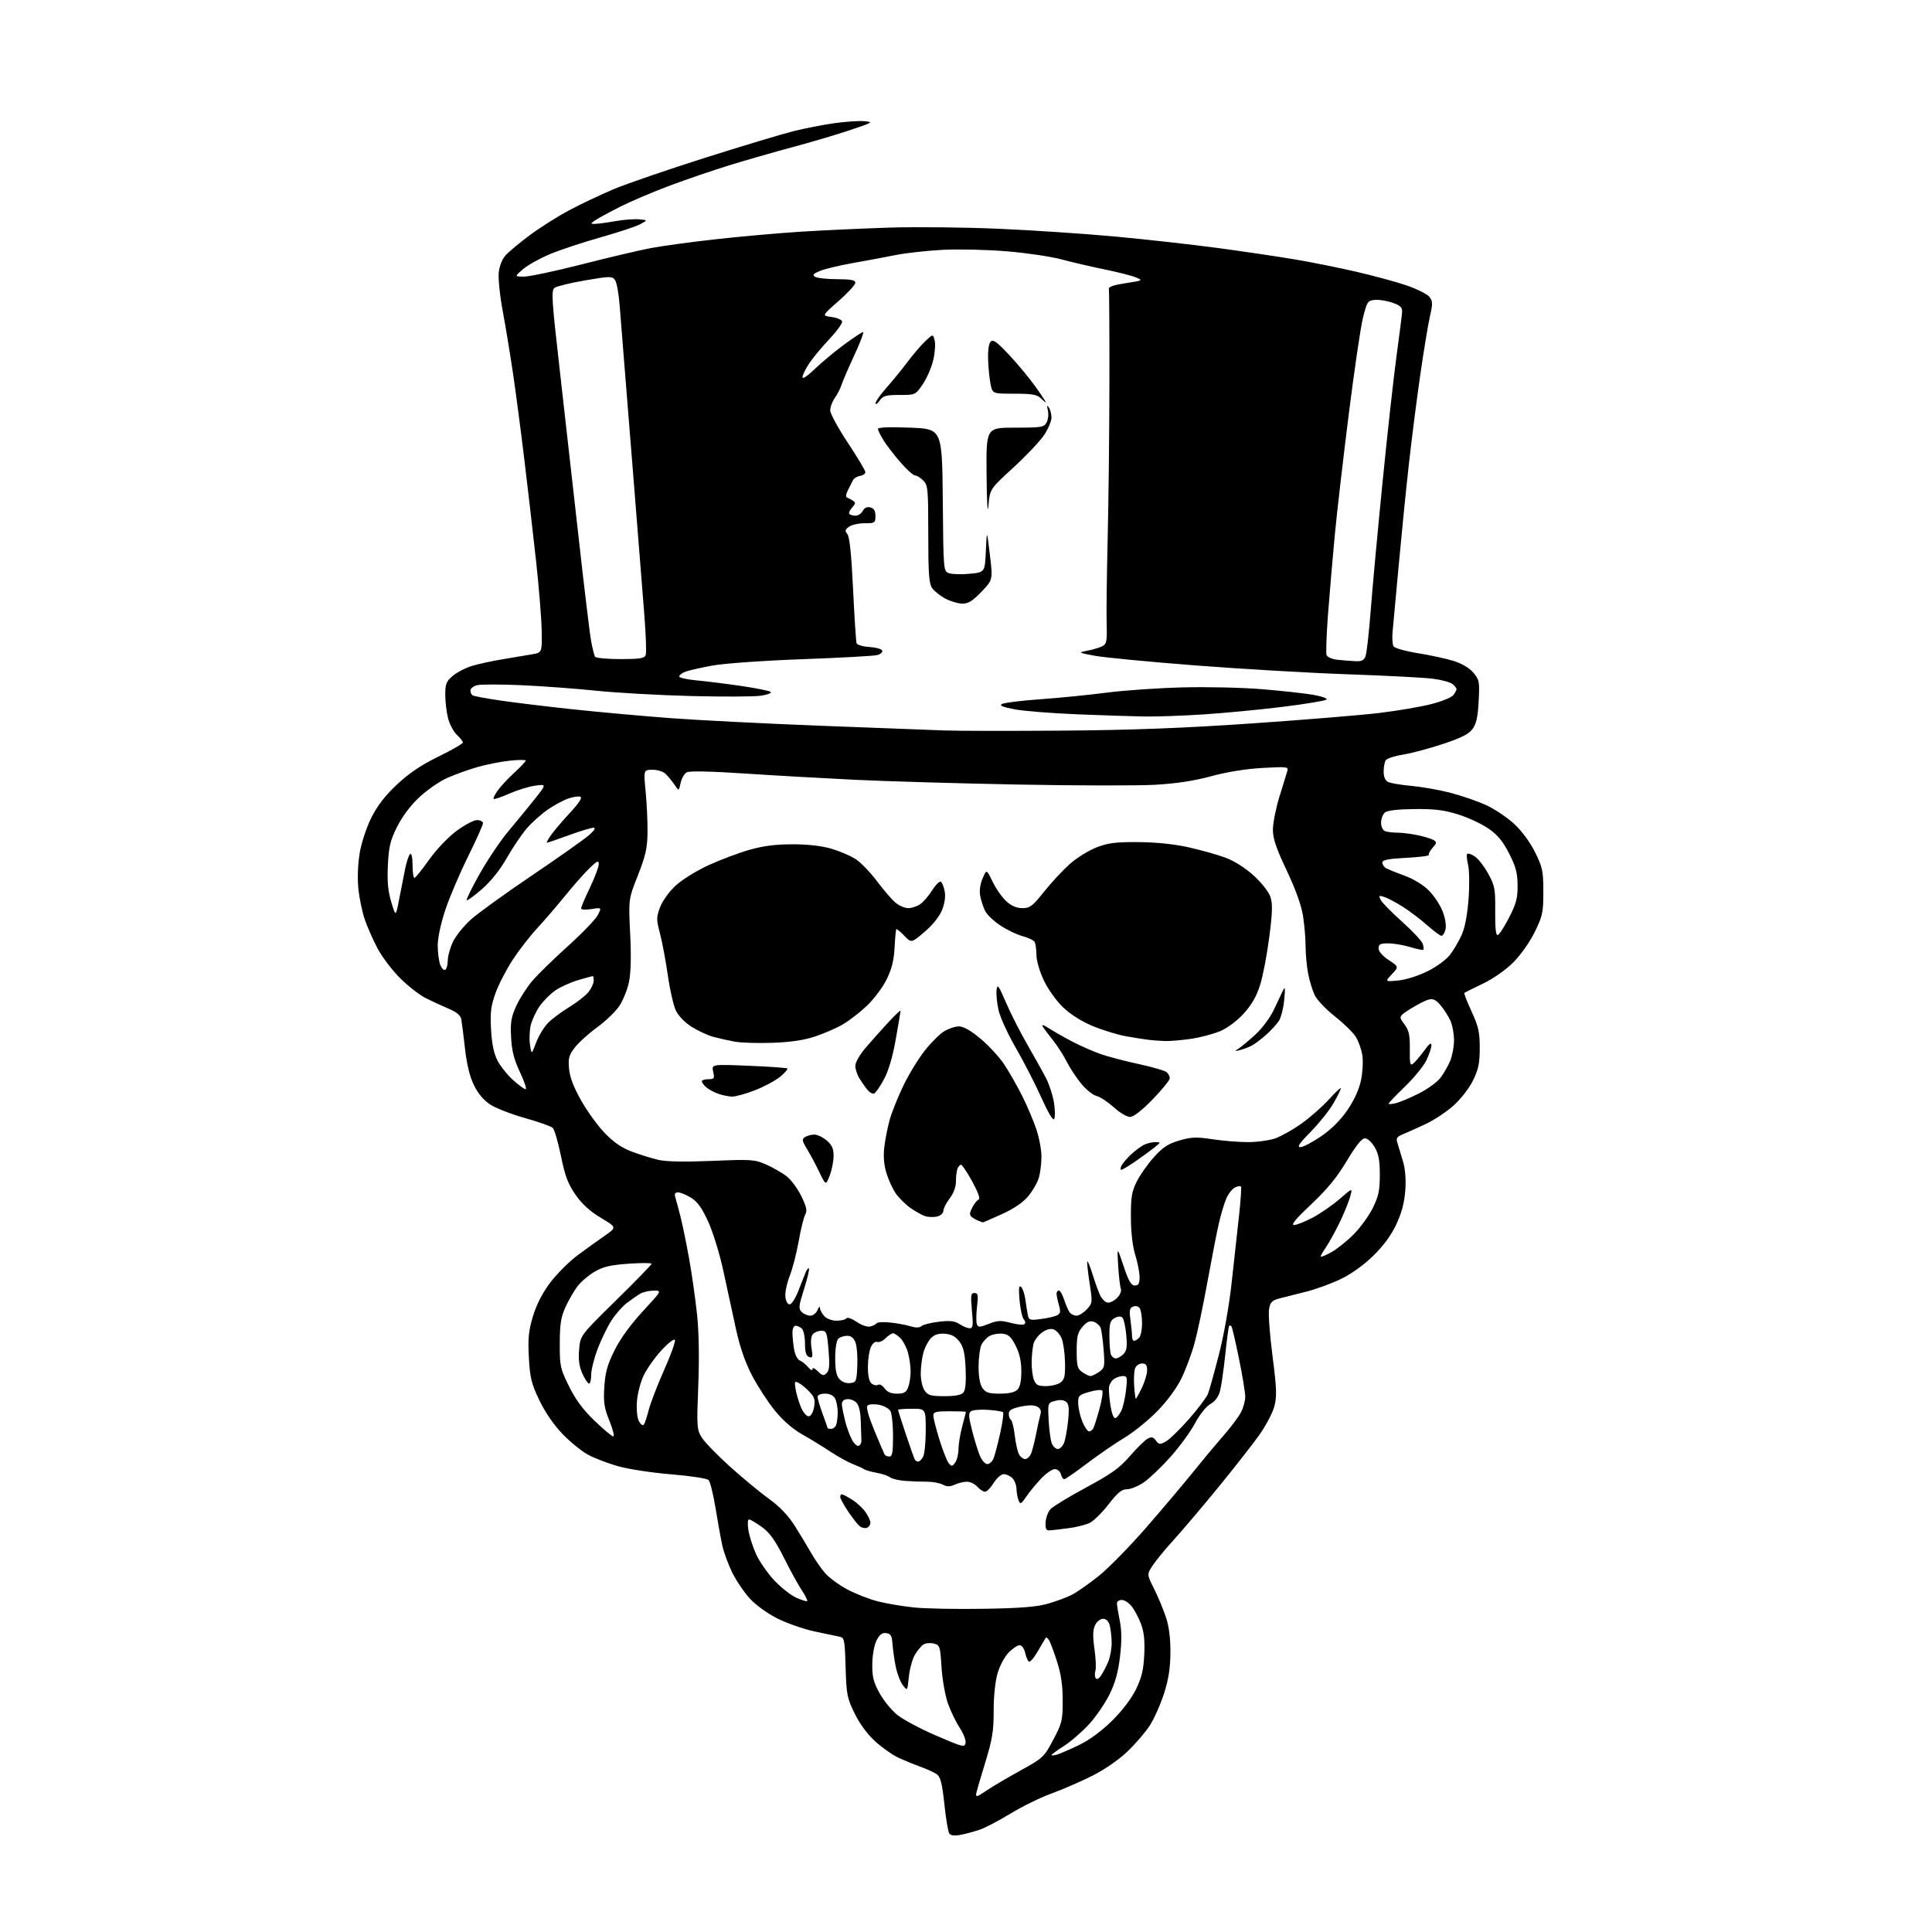 <?xml version="1.0" encoding="UTF-8" standalone="no"?>
<svg 
  version="1.1" 
  xmlns="http://www.w3.org/2000/svg" 
  xmlns:xlink="http://www.w3.org/1999/xlink" 
  xmlns:svg="http://www.w3.org/2000/svg"
  xmlns:rdf="http://www.w3.org/1999/02/22-rdf-syntax-ns#"
  xmlns:cc="http://creativecommons.org/ns#"
  xmlns:dc="http://purl.org/dc/elements/1.1/"
  viewBox="0 0 768 768"
  width="768"
  height="768"
>
<style>svg {background-color: white; }</style>"
<path stroke="none" fill="black" fill-rule="evenodd" d="M381.83,729.38C379.31,729.85 377.90,729.66 377.33,728.78C376.87,728.08 376.00,722.82 375.39,717.09C374.54,709.08 373.87,706.38 372.48,705.36C371.49,704.63 368.61,703.30 366.09,702.39C363.56,701.47 359.60,699.85 357.27,698.78C354.94,697.72 350.79,694.82 348.05,692.35C344.88,689.51 341.86,685.43 339.78,681.21C336.74,675.03 336.47,673.69 336.14,662.76C335.81,651.65 335.67,650.96 333.64,650.59C332.47,650.37 327.98,649.43 323.68,648.50C319.38,647.56 312.80,645.26 309.05,643.39C305.21,641.47 300.46,638.05 298.17,635.57C295.94,633.15 292.80,628.54 291.19,625.33C289.59,622.13 287.78,617.25 287.16,614.50C286.55,611.75 285.33,605.00 284.44,599.50C283.55,594.00 282.30,588.98 281.66,588.34C281.02,587.70 274.40,586.69 266.94,586.08C259.49,585.48 250.04,584.05 245.95,582.92C241.85,581.78 236.37,579.69 233.75,578.27C231.14,576.85 226.51,573.07 223.47,569.89C220.03,566.28 216.58,561.21 214.33,556.48C211.20,549.89 210.65,547.61 210.23,539.54C209.83,531.89 210.12,528.95 211.89,523.14C213.31,518.47 215.65,513.93 218.78,509.79C221.38,506.34 226.24,501.49 229.58,499.01C232.91,496.53 237.79,493.02 240.42,491.20C245.20,487.90 245.20,487.90 238.85,484.10C234.46,481.47 231.35,478.63 228.76,474.90C225.78,470.59 224.61,467.48 222.98,459.51C221.86,454.01 220.40,448.99 219.72,448.36C219.05,447.72 214.10,445.96 208.73,444.46C203.36,442.95 197.15,440.54 194.93,439.11C192.29,437.39 190.05,434.75 188.41,431.39C186.73,427.97 185.56,423.18 184.85,416.89C184.28,411.73 183.61,406.47 183.37,405.20C183.07,403.58 181.54,402.31 178.22,400.92C175.62,399.82 171.53,397.93 169.13,396.72C166.73,395.50 162.21,391.97 159.09,388.88C155.97,385.78 151.95,380.51 150.16,377.15C148.37,373.80 146.06,368.58 145.02,365.55C143.98,362.53 142.82,356.96 142.45,353.17C142.04,349.06 142.26,343.39 142.99,339.08C143.68,334.96 145.67,328.93 147.62,325.04C150.00,320.28 153.08,316.29 157.80,311.86C162.62,307.34 167.38,304.13 174.29,300.75C179.63,298.13 184.00,295.62 184.00,295.17C184.00,294.72 182.92,293.33 181.60,292.09C180.28,290.85 178.70,287.87 178.10,285.47C177.49,283.08 177.00,278.88 177.00,276.15C177.00,271.84 177.40,270.84 180.05,268.61C181.72,267.20 185.21,265.42 187.80,264.66C190.38,263.89 195.88,262.71 200.00,262.03C204.12,261.36 209.30,260.49 211.50,260.10C215.50,259.40 215.50,259.40 215.32,250.45C215.22,245.53 214.19,232.95 213.04,222.50C211.89,212.05 209.83,194.28 208.47,183.00C207.12,171.72 205.07,156.20 203.94,148.50C202.80,140.80 200.95,129.58 199.83,123.57C198.70,117.55 198.00,110.66 198.27,108.25C198.58,105.56 199.68,102.89 201.13,101.32C202.44,99.91 206.73,96.36 210.69,93.42C214.64,90.48 221.62,86.07 226.19,83.63C230.76,81.18 238.78,77.38 244.00,75.18C249.22,72.99 265.65,67.35 280.50,62.65C295.35,57.95 311.10,53.21 315.50,52.12C319.90,51.03 327.10,49.62 331.50,48.99C335.90,48.36 341.30,47.99 343.50,48.17C347.32,48.49 347.07,48.64 338.00,51.69C332.77,53.45 322.43,56.52 315.00,58.51C307.57,60.50 296.32,63.73 290.00,65.68C283.68,67.63 273.11,71.23 266.53,73.68C259.94,76.13 250.95,79.95 246.55,82.16C242.16,84.38 237.66,86.83 236.56,87.60C234.65,88.93 234.64,89.00 236.45,89.00C237.49,89.00 241.11,88.52 244.51,87.92C247.91,87.33 252.22,87.00 254.09,87.18C257.50,87.50 257.50,87.50 254.50,89.13C252.85,90.02 245.75,92.37 238.71,94.36C231.68,96.35 222.66,99.33 218.66,101.00C214.67,102.66 209.85,105.35 207.95,106.97C204.50,109.92 204.50,109.92 208.26,109.96C210.33,109.98 220.68,107.79 231.26,105.09C241.84,102.38 254.17,99.48 258.65,98.63C263.13,97.78 274.83,96.18 284.65,95.09C294.47,93.99 309.70,92.65 318.50,92.09C327.30,91.54 343.05,90.81 353.50,90.48C363.95,90.14 383.52,90.35 397.00,90.94C410.48,91.52 431.40,92.92 443.50,94.05C455.60,95.17 473.82,97.21 484.00,98.57C494.18,99.94 507.90,101.97 514.50,103.08C521.10,104.19 532.12,106.40 539.00,107.99C545.88,109.57 554.88,112.01 559.00,113.41C563.12,114.81 567.23,116.84 568.13,117.93C569.57,119.69 569.60,120.57 568.43,125.71C567.70,128.89 565.97,139.38 564.58,149.00C563.19,158.62 561.15,174.60 560.05,184.50C558.94,194.40 557.14,212.40 556.03,224.50C554.93,236.60 553.83,248.55 553.58,251.05C553.34,253.56 553.51,256.20 553.95,256.92C554.40,257.65 558.76,258.88 563.63,259.65C568.51,260.43 574.90,261.82 577.84,262.74C581.17,263.79 584.13,265.55 585.70,267.42C588.06,270.22 588.20,270.98 587.79,278.74C587.47,284.96 586.86,287.73 585.36,289.77C583.87,291.81 580.90,293.32 573.59,295.74C568.21,297.53 561.08,299.43 557.73,299.97C554.39,300.50 551.29,301.52 550.84,302.22C550.40,302.93 550.02,304.95 550.02,306.71C550.01,308.78 550.63,310.25 551.75,310.83C552.71,311.32 556.84,312.02 560.92,312.39C565.01,312.75 571.94,313.96 576.33,315.08C580.72,316.21 587.15,318.41 590.61,319.98C594.07,321.55 599.18,324.96 601.96,327.56C605.02,330.42 608.30,334.89 610.26,338.87C613.19,344.83 613.50,346.32 613.50,354.50C613.50,362.78 613.21,364.13 610.06,370.52C608.11,374.50 604.45,379.68 601.56,382.56C598.59,385.54 593.62,389.02 589.50,391.01C585.65,392.86 582.32,394.52 582.10,394.68C581.87,394.84 583.16,398.16 584.96,402.06C587.72,408.05 588.22,410.29 588.22,416.58C588.22,422.61 587.72,425.06 585.56,429.47C584.06,432.54 580.71,436.87 577.86,439.43C575.10,441.92 570.06,445.26 566.66,446.85C563.27,448.44 559.21,450.26 557.64,450.90C555.30,451.85 554.91,452.46 555.48,454.28C555.87,455.50 556.85,458.75 557.66,461.50C558.64,464.80 558.96,468.82 558.62,473.34C558.26,478.05 557.15,482.22 555.06,486.69C553.03,491.02 549.96,495.21 545.88,499.20C542.04,502.95 537.18,506.43 532.89,508.48C529.13,510.29 523.00,512.52 519.27,513.45C515.55,514.38 510.83,515.57 508.79,516.10C505.68,516.90 504.98,517.58 504.47,520.33C504.13,522.13 504.74,530.51 505.83,538.95C507.50,551.84 507.62,555.04 506.59,559.01C505.91,561.61 503.17,566.80 500.50,570.55C497.83,574.29 490.46,583.69 484.13,591.43C477.79,599.17 469.94,608.42 466.68,612.00C463.42,615.58 459.65,620.14 458.31,622.15C455.87,625.80 455.87,625.80 458.80,631.65C460.40,634.87 462.53,639.97 463.52,643.00C464.72,646.65 465.30,651.35 465.26,657.00C465.21,663.17 464.51,667.62 462.70,673.24C461.34,677.50 458.81,683.18 457.09,685.86C455.37,688.54 451.36,693.22 448.16,696.26C444.70,699.57 439.07,703.45 434.19,705.91C429.69,708.17 422.39,711.34 417.97,712.95C413.55,714.56 406.24,718.14 401.72,720.91C397.20,723.67 391.70,726.56 389.50,727.32C387.30,728.08 383.85,729.01 381.83,729.38zM388.46,714.00C388.71,714.00 390.59,712.86 392.63,711.47C394.68,710.08 400.53,706.64 405.63,703.82C414.65,698.84 415.02,698.50 418.68,691.60C422.18,684.99 422.44,683.91 422.44,676.00C422.44,669.94 421.79,665.49 420.19,660.50C418.95,656.65 417.53,652.84 417.03,652.03C416.52,651.22 415.94,650.77 415.73,651.03C415.53,651.29 414.13,653.65 412.62,656.27C411.12,658.90 409.50,660.81 409.02,660.51C408.54,660.22 407.86,658.63 407.50,656.99C407.13,655.29 406.19,654.00 405.34,654.00C404.52,654.00 402.57,655.28 401.01,656.84C399.45,658.39 397.46,662.08 396.59,665.02C395.61,668.29 395.00,674.11 395.00,680.05C395.00,688.29 394.48,691.45 391.50,701.12C389.58,707.38 388.00,712.84 388.00,713.25C388.00,713.66 388.21,714.00 388.46,714.00zM420.25,697.46C421.49,697.09 425.43,695.37 429.00,693.64C433.10,691.66 437.93,688.10 442.08,684.00C446.16,679.97 449.77,675.22 451.58,671.50C453.86,666.81 454.57,663.79 454.86,657.68C455.12,652.06 454.75,648.63 453.55,645.49C452.63,643.08 450.97,639.96 449.87,638.56C448.76,637.15 446.99,636.00 445.93,636.00C444.87,636.00 444.00,636.60 444.00,637.33C444.00,638.07 444.50,641.17 445.12,644.24C445.91,648.18 445.94,652.33 445.23,658.46C444.50,664.68 443.33,668.92 441.06,673.53C439.32,677.06 435.67,682.39 432.94,685.38C430.21,688.36 425.73,692.25 422.99,694.01C420.24,695.77 418.00,697.42 418.00,697.67C418.00,697.93 419.01,697.83 420.25,697.46zM383.83,692.84C384.01,691.74 382.96,689.02 381.48,686.80C380.01,684.57 377.91,680.22 376.81,677.13C375.72,674.03 374.57,667.56 374.27,662.73C373.75,654.40 373.60,653.94 371.21,653.34C369.82,652.99 367.97,653.16 367.10,653.71C366.22,654.26 364.68,656.11 363.68,657.81C362.68,659.52 361.60,663.47 361.28,666.58C360.69,672.25 360.69,672.25 358.88,669.87C357.88,668.57 356.62,665.25 356.06,662.50C355.51,659.75 354.93,655.70 354.78,653.50C354.55,650.25 354.09,649.44 352.31,649.19C350.70,648.96 349.68,649.71 348.48,652.04C347.53,653.87 346.81,657.79 346.75,661.40C346.68,666.46 347.19,668.58 349.55,672.92C351.14,675.84 354.31,679.76 356.59,681.63C358.87,683.49 365.86,687.23 372.12,689.93C382.74,694.51 383.52,694.71 383.83,692.84zM437.65,666.09C438.44,664.96 439.74,662.47 440.54,660.55C441.34,658.63 441.96,655.14 441.90,652.78C441.85,650.43 441.49,647.38 441.11,646.00C440.67,644.43 439.69,643.50 438.47,643.50C437.38,643.50 435.99,644.61 435.31,646.04C434.41,647.92 434.35,650.37 435.06,655.45C435.60,659.22 435.77,663.14 435.45,664.15C435.13,665.16 435.17,666.47 435.54,667.06C435.96,667.75 436.74,667.39 437.65,666.09zM391.00,639.52C405.50,639.29 412.03,638.77 416.46,637.52C419.73,636.59 424.05,634.99 426.05,633.97C428.05,632.95 432.84,629.60 436.70,626.53C440.56,623.46 449.08,614.77 455.64,607.22C462.20,599.67 470.46,589.90 474.00,585.50C477.53,581.10 482.97,574.58 486.09,571.00C489.20,567.42 492.49,563.06 493.38,561.30C494.27,559.54 495.00,556.79 495.00,555.19C495.00,553.59 493.87,546.73 492.49,539.96C491.11,533.19 489.76,527.43 489.49,527.16C489.22,526.89 488.82,526.85 488.60,527.08C488.39,527.31 487.69,532.45 487.06,538.50C486.42,544.55 485.48,551.08 484.97,553.00C484.37,555.24 482.99,557.09 481.14,558.13C479.45,559.09 476.89,562.30 475.02,565.81C473.25,569.14 468.85,575.15 465.25,579.18C461.65,583.21 456.91,587.74 454.70,589.25C452.50,590.76 449.49,592.00 448.01,592.00C445.91,592.00 444.31,593.30 440.70,597.96C438.15,601.23 434.82,604.54 433.29,605.32C431.75,606.09 428.02,607.05 425.00,607.45C421.98,607.85 418.60,608.25 417.50,608.34C415.84,608.47 415.53,607.93 415.65,605.18C415.74,603.36 416.59,601.00 417.55,599.94C418.51,598.88 424.88,595.01 431.70,591.33C441.83,585.87 445.03,583.58 449.18,578.79C451.97,575.57 455.13,572.46 456.21,571.89C457.74,571.07 458.45,571.23 459.48,572.64C460.65,574.24 461.09,574.29 463.35,573.08C464.76,572.33 468.89,568.33 472.54,564.20C476.18,560.07 479.62,555.52 480.18,554.09C480.73,552.67 482.69,545.65 484.53,538.50C486.45,531.06 488.59,519.09 489.53,510.50C490.43,502.25 491.75,490.32 492.45,484.00C493.16,477.68 493.54,472.16 493.31,471.75C493.07,471.33 491.97,471.48 490.85,472.08C489.74,472.67 488.19,474.70 487.40,476.59C486.61,478.47 485.32,482.82 484.53,486.26C483.73,489.69 481.69,500.15 479.99,509.50C478.29,518.85 475.97,529.88 474.83,534.00C473.70,538.12 471.36,544.39 469.64,547.92C467.72,551.86 463.99,556.92 460.01,560.99C456.43,564.65 450.57,569.38 447.00,571.51C443.43,573.64 436.76,578.22 432.18,581.69C427.61,585.16 423.50,588.00 423.05,588.00C422.60,588.00 422.00,587.10 421.71,586.00C421.42,584.89 420.35,584.00 419.30,584.00C418.26,584.00 415.81,585.69 413.86,587.75C411.91,589.81 409.26,593.03 407.98,594.91C405.88,597.97 405.56,598.12 404.89,596.41C404.48,595.36 404.11,593.29 404.07,591.82C404.03,590.35 403.29,588.44 402.43,587.57C401.56,586.71 400.03,586.00 399.01,586.00C397.98,586.00 396.21,587.54 395.00,589.50C393.81,591.42 392.27,593.00 391.57,593.00C390.88,593.00 389.50,592.10 388.50,591.00C387.50,589.90 385.66,589.00 384.39,589.00C383.13,589.00 380.94,589.52 379.54,590.16C377.59,591.05 376.45,591.05 374.74,590.15C373.51,589.50 370.70,588.98 368.50,589.00C366.30,589.01 362.39,588.87 359.81,588.68C357.23,588.49 354.53,587.85 353.81,587.26C353.09,586.67 350.70,585.86 348.50,585.46C346.30,585.06 344.05,584.42 343.50,584.04C342.95,583.65 340.93,582.73 339.00,581.98C337.07,581.24 333.02,578.99 330.00,576.99C326.98,574.99 321.90,571.88 318.72,570.09C315.05,568.01 311.13,564.58 307.96,560.66C305.21,557.27 301.15,551.01 298.93,546.74C296.20,541.49 294.12,535.49 292.54,528.24C291.26,522.33 289.02,512.02 287.57,505.32C286.13,498.62 283.42,489.79 281.56,485.70C279.05,480.20 277.28,477.72 274.72,476.14C272.82,474.96 270.50,474.00 269.56,474.00C268.41,474.00 268.04,474.56 268.40,475.75C268.69,476.71 269.61,480.14 270.44,483.37C271.28,486.60 272.85,494.25 273.94,500.37C275.04,506.49 276.45,516.45 277.09,522.50C277.83,529.52 278.01,539.76 277.57,550.80C276.93,567.14 277.01,568.27 278.94,571.41C280.07,573.23 285.13,578.45 290.18,583.00C295.24,587.56 302.22,593.32 305.69,595.82C309.91,598.86 313.28,602.38 315.86,606.43C317.97,609.77 320.93,614.66 322.42,617.29C323.91,619.92 326.44,623.57 328.03,625.38C329.62,627.20 333.58,630.10 336.83,631.83C340.07,633.56 345.51,635.68 348.91,636.56C352.31,637.43 358.78,638.52 363.30,638.99C367.81,639.46 380.27,639.70 391.00,639.52zM320.87,636.46C321.10,636.23 320.14,634.30 318.73,632.17C317.32,630.04 314.10,624.18 311.58,619.15C308.10,612.23 305.97,609.26 302.84,607.00C300.56,605.35 298.28,604.00 297.76,604.00C297.22,604.00 297.11,605.79 297.50,608.25C297.87,610.59 299.23,614.85 300.52,617.72C301.81,620.59 305.03,625.27 307.68,628.11C310.33,630.96 314.29,634.10 316.48,635.09C318.66,636.07 320.64,636.69 320.87,636.46zM344.60,607.32C343.83,607.62 342.54,607.33 341.74,606.68C340.93,606.03 338.87,603.39 337.14,600.82C335.41,598.25 334.00,595.66 334.00,595.07C334.00,594.48 334.28,594.00 334.63,594.00C334.98,594.00 336.77,594.93 338.61,596.07C340.46,597.21 342.87,599.42 343.98,600.97C345.09,602.53 346.00,604.48 346.00,605.30C346.00,606.12 345.37,607.03 344.60,607.32zM379.70,581.40C380.41,580.42 381.01,578.02 381.01,576.06C381.02,574.10 381.69,570.02 382.50,567.00C383.31,563.98 383.98,561.39 383.99,561.25C383.99,561.11 381.07,561.00 377.50,561.00C371.97,561.00 371.00,561.26 371.02,562.75C371.02,563.71 372.13,568.03 373.46,572.34C374.80,576.65 376.46,580.85 377.15,581.68C378.25,583.00 378.55,582.97 379.70,581.40zM392.47,582.00C393.34,582.00 394.45,580.99 394.95,579.75C395.45,578.51 396.63,574.01 397.58,569.74C398.53,565.47 399.04,561.71 398.72,561.39C398.40,561.07 395.75,560.64 392.82,560.44C389.89,560.24 386.87,560.46 386.10,560.94C384.92,561.67 384.96,562.82 386.40,568.55C387.33,572.26 388.73,576.80 389.50,578.65C390.27,580.49 391.61,582.00 392.47,582.00zM365.02,581.00C365.52,581.00 366.40,580.13 366.96,579.07C367.53,578.00 368.00,573.28 368.00,568.57C368.00,560.00 368.00,560.00 362.50,560.00C359.48,560.00 357.00,560.20 357.00,560.44C357.00,560.69 358.40,565.07 360.11,570.19C361.82,575.31 363.42,579.84 363.67,580.25C363.92,580.66 364.53,581.00 365.02,581.00zM407.56,580.00C408.38,580.00 409.45,578.93 409.95,577.63C410.44,576.33 411.32,572.84 411.90,569.88C412.47,566.92 413.23,563.53 413.57,562.34C414.01,560.81 413.63,559.87 412.30,559.16C411.04,558.49 408.87,558.48 405.71,559.16C402.14,559.92 401.00,560.61 401.00,562.02C401.00,563.04 401.39,564.12 401.86,564.41C402.33,564.70 403.02,567.48 403.38,570.58C403.74,573.68 404.50,577.06 405.06,578.11C405.61,579.15 406.74,580.00 407.56,580.00zM353.56,579.00C354.69,579.00 355.00,577.29 355.00,570.93C355.00,566.50 354.54,562.02 353.99,560.98C353.43,559.94 351.37,558.79 349.41,558.42C347.44,558.05 345.41,558.19 344.87,558.73C344.23,559.37 345.16,562.79 347.56,568.61C349.57,573.50 351.43,577.84 351.67,578.25C351.92,578.66 352.77,579.00 353.56,579.00zM420.50,576.00C421.35,576.00 422.48,574.88 423.00,573.51C423.52,572.14 424.23,568.19 424.59,564.73C425.08,559.90 424.90,558.16 423.81,557.25C422.88,556.49 421.35,556.35 419.44,556.87C416.50,557.68 416.50,557.68 416.86,564.55C417.05,568.33 417.60,572.46 418.08,573.71C418.56,574.97 419.65,576.00 420.50,576.00zM341.31,574.73C341.96,574.51 342.46,573.58 342.42,572.67C342.37,571.75 342.26,568.33 342.17,565.07C342.06,561.11 341.46,558.60 340.38,557.52C339.48,556.62 337.79,556.03 336.63,556.20C335.19,556.40 334.56,557.15 334.67,558.50C334.77,559.60 335.35,562.46 335.95,564.86C336.56,567.25 337.75,570.54 338.59,572.17C339.43,573.80 340.65,574.95 341.31,574.73zM243.80,571.00C244.33,571.00 243.64,568.21 242.26,564.80C240.15,559.57 239.84,557.47 240.23,551.30C240.60,545.51 241.45,542.48 244.30,536.75C246.59,532.14 250.69,526.49 255.54,521.25C263.16,513.00 263.16,513.00 259.83,513.04C258.00,513.05 255.58,513.62 254.46,514.29C253.33,514.95 250.96,516.61 249.18,517.96C247.40,519.31 244.62,522.48 243.01,524.99C241.40,527.50 238.94,532.59 237.54,536.30C236.14,540.01 235.00,544.61 235.00,546.52C235.00,548.44 234.62,550.00 234.15,550.00C233.69,550.00 232.50,548.22 231.52,546.05C230.24,543.21 229.87,540.54 230.21,536.48C230.68,530.85 230.68,530.85 244.84,516.95C252.63,509.31 259.00,502.75 259.00,502.38C259.00,502.00 254.88,501.99 249.84,502.35C242.62,502.86 239.76,503.54 236.37,505.52C234.00,506.91 230.94,509.52 229.56,511.33C228.19,513.13 226.04,516.84 224.80,519.56C222.97,523.57 222.54,526.30 222.52,534.05C222.50,543.08 222.70,544.02 226.20,551.10C228.83,556.41 231.80,560.41 236.37,564.80C239.92,568.21 243.26,571.00 243.80,571.00zM432.89,569.00C433.44,569.00 434.16,568.54 434.51,567.99C434.85,567.43 435.98,563.94 437.01,560.24C438.04,556.53 438.55,553.16 438.14,552.75C437.74,552.34 435.40,552.60 432.95,553.32C428.76,554.55 428.51,554.83 428.61,558.06C428.67,559.95 429.44,563.19 430.31,565.25C431.18,567.31 432.34,569.00 432.89,569.00zM330.39,568.00C331.16,568.00 332.06,567.29 332.39,566.42C332.73,565.55 333.00,563.27 333.00,561.35C333.00,559.44 332.53,557.00 331.96,555.93C331.30,554.69 329.87,554.00 327.96,554.00C326.24,554.00 325.00,554.53 325.00,555.26C325.00,555.96 325.90,558.99 327.00,562.00C328.10,565.01 329.00,567.59 329.00,567.74C329.00,567.88 329.63,568.00 330.39,568.00zM255.90,566.36C256.29,565.89 257.16,563.29 257.85,560.58C258.53,557.87 261.29,550.70 263.98,544.64C266.68,538.58 268.61,533.18 268.27,532.63C267.93,532.08 265.54,533.94 262.95,536.76C260.35,539.58 257.19,544.04 255.91,546.68C254.64,549.31 253.41,554.00 253.19,557.10C252.95,560.36 253.28,563.66 253.98,564.97C254.64,566.20 255.51,566.83 255.90,566.36zM443.38,563.71C444.00,563.52 445.05,562.23 445.72,560.85C446.39,559.48 447.24,555.80 447.61,552.67C448.22,547.49 448.11,547.00 446.33,547.00C445.26,547.00 443.63,547.56 442.71,548.25C441.79,548.94 440.94,550.40 440.83,551.50C440.71,552.60 440.98,555.88 441.44,558.79C441.93,561.93 442.72,563.93 443.38,563.71zM321.40,563.00C322.34,563.00 323.16,561.65 323.58,559.44C324.12,556.53 323.82,555.43 321.87,553.35C320.57,551.96 318.65,550.36 317.60,549.79C315.87,548.86 315.75,549.07 316.26,552.19C316.56,554.07 317.51,557.28 318.35,559.31C319.20,561.34 320.58,563.00 321.40,563.00zM451.51,556.00C451.68,556.00 452.76,554.06 453.91,551.68C455.06,549.31 456.00,546.16 456.00,544.68C456.00,542.65 455.51,542.00 453.97,542.00C452.85,542.00 451.61,542.87 451.22,543.94C450.82,545.00 450.66,548.15 450.85,550.94C451.04,553.72 451.33,556.00 451.51,556.00zM375.43,555.00C379.80,555.00 382.14,554.54 382.98,553.52C383.80,552.53 384.09,549.39 383.85,544.09C383.57,537.97 383.01,535.49 381.40,533.32C379.90,531.31 378.27,530.41 375.71,530.19C373.16,529.98 371.54,530.46 370.12,531.88C369.03,532.97 367.65,535.59 367.07,537.69C366.49,539.78 366.01,543.54 366.01,546.03C366.00,548.52 366.70,551.56 367.56,552.78C368.89,554.68 370.04,555.00 375.43,555.00zM356.58,554.00C359.38,554.00 360.24,553.51 361.02,551.43C361.56,550.02 362.00,547.21 361.99,545.18C361.99,543.16 361.51,539.78 360.93,537.69C360.35,535.59 359.00,533.00 357.94,531.94C356.87,530.87 355.55,530.00 355.00,530.00C354.45,530.00 353.11,530.89 352.02,531.98C350.94,533.06 349.44,533.72 348.70,533.44C347.92,533.14 346.87,534.00 346.18,535.51C345.53,536.93 345.00,540.49 345.00,543.42C345.00,546.87 345.51,549.18 346.46,549.96C347.26,550.63 348.42,550.86 349.04,550.48C349.65,550.10 350.82,550.73 351.64,551.89C352.66,553.35 354.19,554.00 356.58,554.00zM397.49,554.00C401.04,554.00 403.39,553.47 404.43,552.43C405.49,551.37 406.00,549.00 406.00,545.14C406.00,541.20 405.30,538.04 403.75,534.96C401.97,531.43 400.89,530.43 398.59,530.17C396.99,529.99 394.67,530.37 393.45,531.03C392.22,531.68 390.72,533.32 390.11,534.66C389.50,536.00 389.00,539.90 389.00,543.32C389.00,547.35 389.55,550.34 390.56,551.78C391.84,553.61 393.07,554.00 397.49,554.00zM415.78,551.00C417.89,551.00 420.49,550.36 421.56,549.58C423.17,548.40 423.48,547.04 423.36,541.56C423.29,537.93 422.68,533.64 422.01,532.02C421.33,530.39 419.88,528.78 418.77,528.43C417.51,528.03 415.78,528.52 414.15,529.73C412.72,530.80 411.24,532.76 410.87,534.09C410.50,535.42 410.15,538.61 410.10,541.18C410.04,543.76 410.44,547.02 410.98,548.43C411.79,550.57 412.59,551.00 415.78,551.00zM337.95,549.80C340.36,549.52 340.52,549.14 340.79,542.92C340.95,539.31 340.63,535.15 340.07,533.67C339.37,531.83 338.32,531.00 336.72,531.00C335.45,531.00 333.86,531.54 333.20,532.20C332.51,532.89 332.00,536.17 332.00,539.87C332.00,544.56 332.47,546.86 333.70,548.22C334.72,549.34 336.42,549.98 337.95,549.80zM328.61,545.82C329.69,544.74 329.86,542.66 329.36,536.71C328.76,529.60 328.53,529.00 326.48,529.00C325.25,529.00 323.73,529.62 323.09,530.39C322.37,531.26 322.19,533.32 322.60,535.91C323.17,539.47 323.04,539.95 321.63,539.41C320.44,538.96 320.00,537.51 320.00,534.09C320.00,531.51 319.46,528.86 318.80,528.20C318.14,527.54 317.01,527.00 316.30,527.00C315.55,527.00 315.00,528.15 315.01,529.75C315.02,531.26 315.31,534.23 315.66,536.34C316.01,538.49 317.00,540.44 317.89,540.79C318.78,541.13 320.27,542.32 321.22,543.45C322.19,544.61 322.95,544.96 322.97,544.25C322.99,543.51 323.85,543.85 325.11,545.11C326.91,546.91 327.42,547.01 328.61,545.82zM433.50,547.00C434.08,547.00 435.61,546.26 436.91,545.35C439.11,543.81 439.23,543.23 438.71,536.60C438.41,532.70 437.86,528.73 437.49,527.79C437.12,526.85 435.87,525.78 434.72,525.41C433.17,524.92 432.01,525.45 430.31,527.43C428.38,529.67 428.00,531.25 428.00,537.00C428.00,542.98 428.29,544.09 430.22,545.44C431.44,546.30 432.92,547.00 433.50,547.00zM443.54,540.00C444.26,540.00 445.62,539.24 446.55,538.31C447.90,536.96 448.13,535.42 447.71,530.69C447.41,527.43 446.73,524.33 446.19,523.79C445.56,523.16 444.48,523.21 443.11,523.94C441.33,524.89 441.00,525.99 441.00,530.95C441.00,534.19 441.27,537.55 441.61,538.42C441.94,539.29 442.81,540.00 443.54,540.00zM450.80,533.00C451.24,533.00 452.14,532.46 452.80,531.80C453.46,531.14 453.99,528.55 453.98,526.05C453.98,523.55 453.57,520.87 453.09,520.10C452.56,519.28 451.49,518.98 450.47,519.37C449.03,519.93 448.84,520.83 449.37,524.66C449.72,527.20 450.00,530.12 450.00,531.14C450.00,532.16 450.36,533.00 450.80,533.00zM346.02,527.29C347.12,527.00 348.24,526.42 348.50,526.00C348.76,525.58 351.11,525.45 353.73,525.71C356.36,525.96 359.98,526.62 361.79,527.18C364.05,527.87 365.48,527.85 366.35,527.12C367.06,526.54 370.18,525.76 373.29,525.40C377.67,524.88 379.50,525.10 381.44,526.37C382.81,527.26 384.62,528.00 385.47,528.00C386.78,528.00 386.91,526.92 386.36,521.00C385.80,514.90 385.92,514.00 387.37,514.00C388.78,514.00 388.92,514.79 388.38,519.44C388.03,522.43 388.00,525.55 388.32,526.38C388.82,527.70 389.38,527.69 393.03,526.26C396.51,524.89 397.88,524.82 401.66,525.83C404.12,526.49 406.58,526.76 407.12,526.43C407.74,526.04 407.68,525.32 406.96,524.45C406.33,523.69 405.58,520.25 405.28,516.79C404.88,512.04 405.04,510.77 405.91,511.59C406.55,512.18 407.31,514.43 407.60,516.59C407.89,518.74 408.33,521.50 408.58,522.73C408.99,524.77 409.43,524.91 413.76,524.34C416.37,524.00 419.26,523.34 420.18,522.86C421.55,522.16 421.69,521.41 420.93,518.76C420.42,516.97 420.00,514.95 420.00,514.26C420.00,513.57 420.42,513.00 420.92,513.00C421.43,513.00 422.39,514.69 423.05,516.75C423.72,518.81 424.71,521.06 425.25,521.75C425.80,522.44 427.01,523.00 427.95,523.00C428.88,523.00 430.71,521.88 432.00,520.50C434.30,518.05 434.32,517.84 433.11,509.90C432.42,505.45 432.03,501.63 432.24,501.43C432.44,501.23 433.41,503.63 434.38,506.78C435.36,509.93 436.70,513.62 437.37,514.99C438.03,516.36 439.31,517.63 440.22,517.80C441.13,517.98 442.84,517.16 444.02,515.98C445.26,514.74 445.90,513.19 445.55,512.28C445.22,511.41 444.74,507.28 444.49,503.10C444.03,495.50 444.03,495.50 446.63,503.25C448.64,509.27 449.64,511.00 451.11,511.00C452.58,511.00 453.00,510.27 453.00,507.68C453.00,505.86 452.23,501.92 451.30,498.93C450.22,495.49 449.58,490.02 449.55,484.00C449.51,476.01 449.87,473.75 451.83,469.77C453.11,467.17 456.19,462.78 458.67,460.02C462.27,456.02 464.33,454.67 468.82,453.36C473.61,451.97 475.60,451.90 481.98,452.87C486.12,453.50 492.48,454.01 496.12,454.01C499.77,454.00 504.66,453.33 506.99,452.50C509.33,451.68 514.05,449.00 517.49,446.55C520.92,444.09 525.82,439.77 528.37,436.94C530.92,434.10 533.00,432.17 532.99,432.64C532.99,433.11 531.67,435.79 530.06,438.59C528.46,441.39 524.41,446.45 521.08,449.84C516.49,454.50 515.48,456.00 516.94,456.00C518.00,456.00 521.69,454.07 525.14,451.71C529.24,448.90 532.88,445.28 535.63,441.26C538.34,437.30 540.25,433.09 541.01,429.44C541.66,426.32 541.91,421.89 541.57,419.60C541.22,417.31 540.08,414.01 539.02,412.27C537.96,410.53 534.20,406.83 530.66,404.05C527.12,401.27 523.49,397.45 522.60,395.57C521.71,393.69 520.53,389.80 519.99,386.94C519.44,384.07 519.00,379.20 518.99,376.11C518.99,373.03 518.52,367.57 517.95,364.00C517.29,359.83 514.97,353.38 511.46,345.98C507.30,337.20 506.00,333.37 506.00,329.84C506.00,327.30 507.14,321.46 508.54,316.86C509.94,312.26 511.36,307.64 511.70,306.60C512.28,304.79 511.81,304.72 501.91,305.27C495.34,305.63 487.81,306.84 481.50,308.55C474.60,310.42 467.63,311.48 459.00,311.97C452.12,312.35 427.60,312.31 404.50,311.87C381.40,311.43 352.38,310.58 340.00,309.99C327.62,309.39 307.88,308.27 296.11,307.49C282.71,306.60 274.08,306.42 273.00,307.00C272.04,307.51 270.95,309.41 270.56,311.21C269.86,314.50 269.86,314.50 268.18,312.02C267.26,310.66 265.71,308.75 264.75,307.77C263.72,306.73 261.52,306.00 259.41,306.00C255.82,306.00 255.82,306.00 256.66,314.75C257.12,319.56 257.46,326.88 257.40,331.00C257.32,337.15 256.63,340.20 253.56,348.00C249.82,357.50 249.82,357.50 250.50,371.16C250.95,380.15 250.79,386.72 250.03,390.35C249.40,393.39 247.66,397.69 246.17,399.92C244.67,402.14 240.69,405.97 237.32,408.42C233.95,410.88 229.96,414.49 228.47,416.45C226.13,419.51 225.81,420.72 226.22,424.94C226.54,428.30 228.09,432.31 231.10,437.61C233.52,441.88 237.75,447.68 240.50,450.52C244.00,454.12 247.25,456.33 251.32,457.85C254.52,459.04 259.24,460.50 261.82,461.09C264.84,461.79 272.37,461.92 283.11,461.47C298.73,460.82 300.01,460.91 304.56,462.92C307.21,464.10 310.84,466.17 312.62,467.52C314.39,468.88 317.04,472.43 318.50,475.41C320.64,479.78 320.94,481.24 320.06,482.89C319.46,484.01 318.30,488.75 317.49,493.42C316.67,498.09 315.08,504.26 313.95,507.12C312.82,509.99 312.03,513.72 312.20,515.42C312.37,517.21 313.07,518.50 313.87,518.50C314.62,518.50 316.13,516.25 317.22,513.50C318.31,510.75 319.62,507.43 320.13,506.11C320.64,504.80 321.28,503.95 321.56,504.23C321.84,504.50 320.97,508.18 319.63,512.39C317.49,519.14 317.37,520.23 318.67,521.53C319.48,522.34 321.03,523.00 322.10,523.00C323.20,523.00 324.46,522.01 324.97,520.75C325.47,519.51 325.90,519.14 325.94,519.92C325.97,520.70 326.74,522.17 327.65,523.17C328.62,524.24 330.68,525.00 332.60,525.00C334.40,525.00 336.15,524.57 336.47,524.05C336.80,523.52 338.60,524.15 340.53,525.46C342.58,526.85 344.82,527.60 346.02,527.29zM529.17,497.81C531.46,496.54 535.50,493.31 538.15,490.63C540.80,487.95 544.22,483.22 545.74,480.13C548.01,475.50 548.50,473.17 548.50,467.00C548.50,461.23 548.02,458.69 546.44,456.00C545.29,454.03 543.59,452.50 542.56,452.50C541.33,452.50 538.99,455.42 535.36,461.50C531.44,468.05 527.60,472.73 521.24,478.71C515.23,484.36 513.08,486.93 514.36,486.96C515.38,486.98 518.79,485.63 521.92,483.96C525.06,482.29 529.91,478.92 532.71,476.47C537.80,472.02 537.80,472.02 536.50,476.35C535.78,478.73 533.74,483.56 531.97,487.09C530.20,490.61 527.90,494.69 526.87,496.15C525.84,497.61 525.00,499.11 525.00,499.47C525.00,499.83 526.88,499.09 529.17,497.81zM390.69,485.92C390.59,485.88 389.82,485.59 389.00,485.29C388.18,484.98 386.95,484.30 386.28,483.77C385.32,483.01 385.37,482.19 386.51,479.99C387.30,478.44 388.46,477.01 389.08,476.81C389.76,476.58 388.76,473.82 386.51,469.72C384.48,466.02 382.46,463.00 382.02,463.00C381.57,463.00 380.94,463.71 380.61,464.58C380.27,465.45 380.00,467.73 380.00,469.65C380.00,471.83 379.06,474.36 377.50,476.41C376.12,478.21 375.00,480.43 375.00,481.33C375.00,482.23 373.91,483.24 372.57,483.57C371.24,483.91 369.10,483.85 367.82,483.46C366.54,483.06 363.86,481.56 361.86,480.14C359.86,478.71 357.24,476.10 356.04,474.35C354.84,472.60 353.19,468.99 352.37,466.33C351.38,463.10 351.10,459.68 351.52,456.00C351.87,452.98 352.85,448.02 353.70,445.00C354.56,441.98 357.00,435.90 359.13,431.50C361.26,427.09 365.05,420.89 367.55,417.70C370.05,414.52 373.54,411.03 375.30,409.96C377.06,408.89 379.71,408.01 381.20,408.00C382.96,408.00 385.93,409.69 389.78,412.90C393.02,415.60 397.27,420.21 399.21,423.15C401.16,426.09 404.35,431.70 406.32,435.61C408.28,439.52 410.81,445.47 411.94,448.83C413.07,452.19 414.00,457.09 413.99,459.72C413.99,462.35 413.55,466.07 413.01,468.00C412.48,469.93 410.60,473.25 408.83,475.39C406.68,478.00 403.18,480.40 398.25,482.64C394.20,484.49 390.80,485.96 390.69,485.92zM329.79,467.38C328.27,471.26 328.27,471.26 325.67,465.88C324.25,462.92 322.05,458.81 320.79,456.74C318.81,453.48 318.70,452.84 320.00,452.00C320.82,451.47 322.49,451.02 323.69,451.02C324.90,451.01 327.13,452.07 328.64,453.37C330.78,455.21 331.39,456.60 331.36,459.62C331.34,461.75 330.63,465.25 329.79,467.38zM445.73,465.00C445.29,465.00 445.36,464.21 445.88,463.25C446.40,462.29 448.10,460.32 449.66,458.87C451.22,457.43 453.48,455.74 454.68,455.12C455.89,454.50 457.91,454.01 459.18,454.02C461.50,454.04 461.50,454.04 459.00,456.07C457.62,457.18 454.26,459.65 451.51,461.55C448.77,463.45 446.17,465.00 445.73,465.00zM419.07,444.81C418.62,445.64 416.71,442.48 413.95,436.31C411.53,430.92 406.96,422.02 403.80,416.55C400.64,411.08 397.55,404.33 396.93,401.55C396.31,398.77 395.96,395.18 396.15,393.56C396.46,390.98 396.92,391.60 399.91,398.56C401.79,402.93 405.67,410.55 408.53,415.50C411.39,420.45 414.73,426.46 415.95,428.86C417.16,431.26 418.53,435.54 418.98,438.36C419.43,441.19 419.47,444.09 419.07,444.81zM449.18,444.00C447.95,444.00 445.05,442.27 442.73,440.15C440.40,438.03 437.32,436.01 435.88,435.66C434.44,435.31 431.69,433.11 429.78,430.76C427.86,428.42 425.27,424.48 424.02,422.00C422.78,419.52 420.32,415.70 418.56,413.50C416.80,411.30 414.96,408.84 414.48,408.03C413.95,407.13 414.95,407.44 417.05,408.82C418.95,410.06 423.20,412.47 426.50,414.18C429.79,415.88 434.85,418.09 437.74,419.08C440.63,420.08 447.36,421.84 452.70,422.99C458.04,424.15 462.99,425.58 463.71,426.17C464.42,426.76 465.00,427.87 465.00,428.63C465.00,429.39 461.94,433.16 458.20,437.01C453.81,441.52 450.61,444.00 449.18,444.00zM554.75,438.57C556.26,438.22 560.36,436.51 563.85,434.76C567.35,433.02 571.27,430.20 572.57,428.49C573.87,426.79 575.63,423.74 576.47,421.73C577.31,419.71 578.00,416.01 578.00,413.50C578.00,410.99 577.35,407.49 576.55,405.72C575.75,403.95 574.00,401.20 572.66,399.62C570.78,397.40 569.67,396.88 567.85,397.36C566.56,397.71 563.35,399.35 560.73,401.01C555.96,404.03 555.96,404.03 558.23,407.11C560.10,409.64 560.49,411.41 560.42,417.07C560.36,423.06 560.54,423.80 561.84,422.73C562.66,422.05 564.61,419.74 566.17,417.60C568.16,414.85 569.00,414.24 569.00,415.53C569.00,416.54 568.10,419.23 566.99,421.52C565.89,423.80 562.06,428.48 558.49,431.93C554.92,435.38 552.00,438.43 552.00,438.71C552.00,438.99 553.24,438.93 554.75,438.57zM290.98,435.92C289.61,435.88 287.15,435.37 285.50,434.79C283.85,434.21 281.71,433.05 280.75,432.21C279.79,431.38 279.00,430.31 279.00,429.85C279.00,429.38 280.16,429.00 281.58,429.00C283.92,429.00 284.10,428.72 283.51,426.03C282.85,423.05 282.85,423.05 297.68,423.66C305.83,424.00 312.73,424.48 313.00,424.74C313.27,424.99 312.02,426.44 310.21,427.96C308.40,429.48 303.88,431.91 300.18,433.36C296.48,434.81 292.34,435.96 290.98,435.92zM347.43,434.71C346.84,434.90 345.68,434.25 344.86,433.27C344.05,432.30 342.62,430.28 341.69,428.79C340.76,427.29 340.00,424.99 340.00,423.68C340.00,422.31 341.80,419.19 344.20,416.39C346.51,413.70 350.56,409.16 353.20,406.31C355.84,403.46 357.99,401.43 357.99,401.81C357.98,402.19 357.11,407.33 356.06,413.23C354.81,420.27 353.18,425.75 351.33,429.16C349.77,432.03 348.02,434.52 347.43,434.71zM208.95,433.00C209.47,433.00 208.47,429.96 206.72,426.25C204.31,421.13 203.45,417.76 203.17,412.32C202.85,406.30 203.19,404.28 205.25,399.82C206.60,396.89 209.46,392.44 211.60,389.92C213.75,387.40 220.12,381.18 225.77,376.09C231.41,371.00 236.75,365.46 237.62,363.77C239.20,360.71 239.20,360.71 235.10,361.37C232.77,361.74 231.00,361.62 231.00,361.09C231.00,360.58 232.57,356.88 234.50,352.86C236.43,348.84 238.00,344.67 238.00,343.58C238.00,341.89 237.49,342.10 234.40,345.05C232.42,346.95 228.06,351.88 224.71,356.00C221.37,360.12 216.34,365.98 213.53,369.00C210.72,372.02 206.36,377.65 203.83,381.50C201.31,385.35 198.23,391.30 196.99,394.73C195.14,399.87 194.83,402.40 195.20,409.23C195.52,414.97 196.30,418.75 197.75,421.57C198.91,423.81 201.69,427.29 203.93,429.32C206.17,431.34 208.43,433.00 208.95,433.00zM213.11,414.47C214.11,411.84 216.18,408.37 217.71,406.77C219.25,405.16 223.07,402.29 226.22,400.37C229.37,398.46 232.85,395.73 233.97,394.31C235.09,392.89 236.00,390.89 236.00,389.87C236.00,388.84 235.86,388.00 235.68,388.00C235.51,388.00 232.92,388.71 229.93,389.58C226.94,390.45 222.85,392.29 220.83,393.66C218.81,395.04 215.96,397.89 214.49,400.01C213.02,402.13 211.43,405.59 210.95,407.68C210.47,409.78 210.35,413.24 210.69,415.37C211.30,419.25 211.30,419.25 213.11,414.47zM493.00,417.40C490.69,417.99 490.65,417.94 492.45,416.77C493.52,416.07 496.47,413.60 499.02,411.28C501.56,408.96 504.79,404.68 506.18,401.78C507.58,398.88 509.24,395.38 509.88,394.00C510.86,391.89 510.96,392.44 510.49,397.48C510.18,400.77 509.22,404.54 508.36,405.85C507.50,407.16 505.21,409.65 503.27,411.37C501.33,413.09 498.79,415.01 497.62,415.63C496.45,416.24 494.38,417.04 493.00,417.40zM307.04,414.53C301.24,414.74 294.48,414.52 292.00,414.06C289.52,413.60 285.69,412.74 283.48,412.14C281.28,411.54 277.42,409.75 274.91,408.16C272.23,406.46 269.66,403.80 268.66,401.70C267.73,399.73 266.30,393.49 265.49,387.81C264.68,382.14 263.28,374.67 262.39,371.21C260.87,365.37 260.88,364.61 262.43,360.54C263.38,358.06 266.06,354.36 268.61,352.01C271.08,349.73 276.89,346.12 281.52,343.99C286.14,341.86 293.43,339.11 297.71,337.88C303.32,336.26 308.16,335.63 315.00,335.62C321.17,335.62 326.60,336.23 330.50,337.38C333.80,338.35 338.14,340.21 340.15,341.52C342.16,342.83 345.94,346.74 348.54,350.20C351.14,353.67 354.44,357.51 355.88,358.75C357.32,359.98 359.64,360.99 361.03,361.00C362.42,361.00 364.57,360.29 365.82,359.41C367.06,358.54 369.21,356.05 370.58,353.88C371.95,351.70 373.49,350.18 374.00,350.50C374.51,350.81 375.20,352.54 375.53,354.33C375.92,356.37 375.52,359.15 374.48,361.75C373.46,364.30 370.78,367.66 367.55,370.41C362.29,374.91 362.29,374.91 359.47,371.97C357.92,370.35 356.49,369.18 356.30,369.37C356.11,369.56 355.80,372.84 355.61,376.65C355.35,381.72 354.50,385.14 352.46,389.31C350.92,392.46 347.37,397.19 344.58,399.83C341.79,402.47 337.48,405.80 335.00,407.24C332.52,408.68 327.59,410.82 324.04,412.01C319.57,413.50 314.35,414.27 307.04,414.53zM463.00,413.83C461.07,413.76 458.15,413.54 456.50,413.34C454.85,413.15 450.80,412.50 447.50,411.91C444.20,411.31 438.30,409.50 434.39,407.88C429.94,406.03 425.53,403.25 422.58,400.42C419.91,397.87 416.60,393.23 414.94,389.71C413.23,386.11 411.99,381.82 411.99,379.50C411.98,377.30 411.64,374.98 411.23,374.35C410.83,373.72 408.67,372.72 406.44,372.12C404.21,371.52 400.26,369.62 397.66,367.90C395.06,366.17 392.33,363.58 391.61,362.13C390.88,360.68 390.00,358.01 389.66,356.19C389.26,354.10 389.61,351.51 390.60,349.19C392.17,345.50 392.17,345.50 394.58,350.50C395.91,353.25 398.35,356.74 400.01,358.25C402.06,360.12 404.12,361.00 406.43,361.00C409.41,361.00 410.46,360.21 414.96,354.55C417.78,351.01 422.34,346.08 425.09,343.61C427.84,341.13 432.66,338.11 435.80,336.89C440.51,335.07 443.42,334.69 452.50,334.75C459.59,334.80 466.70,335.53 472.50,336.82C477.45,337.92 484.09,339.79 487.25,340.98C490.74,342.29 495.13,345.09 498.43,348.11C501.56,350.97 504.36,354.56 505.02,356.56C505.92,359.28 505.82,362.73 504.56,372.48C503.68,379.33 502.06,387.83 500.97,391.37C499.57,395.89 497.65,399.28 494.52,402.77C491.83,405.76 488.09,408.57 485.11,409.86C482.39,411.03 477.09,412.43 473.33,412.97C469.57,413.52 464.93,413.90 463.00,413.83zM555.73,389.77C558.74,389.50 563.67,387.96 567.36,386.14C571.12,384.29 574.88,381.53 576.45,379.48C577.92,377.55 580.01,373.96 581.10,371.51C582.34,368.70 583.33,363.46 583.78,357.28C584.18,351.88 584.09,345.82 583.58,343.76C583.07,341.70 582.92,339.75 583.24,339.43C583.56,339.10 584.92,339.56 586.26,340.44C587.60,341.32 589.99,344.39 591.57,347.27C594.21,352.07 594.44,353.31 594.37,362.29C594.31,369.02 594.63,371.96 595.39,371.71C596.00,371.52 598.04,368.36 599.91,364.70C602.74,359.18 603.31,357.00 603.26,351.89C603.22,346.93 602.55,344.44 599.85,339.19C597.35,334.31 595.27,331.82 591.63,329.32C588.95,327.49 583.55,324.98 579.63,323.75C574.05,322.00 570.28,321.53 562.28,321.61C555.63,321.68 551.52,322.16 550.53,322.98C549.69,323.68 549.00,325.49 549.00,327.02C549.00,328.62 549.67,330.04 550.58,330.39C551.45,330.73 553.68,331.00 555.53,331.00C557.39,331.00 561.06,331.46 563.70,332.03C566.34,332.60 569.16,333.47 569.96,333.97C571.20,334.74 571.13,335.20 569.46,337.04C568.38,338.24 567.73,339.50 568.00,339.85C568.27,340.21 564.23,340.73 559.00,341.00C551.79,341.38 549.50,341.84 549.50,342.89C549.50,343.66 550.17,344.67 551.00,345.14C551.83,345.61 555.14,346.94 558.36,348.11C561.87,349.38 565.74,351.74 567.98,353.98C570.04,356.04 572.52,359.80 573.49,362.32C574.52,365.03 574.98,367.96 574.60,369.46C574.25,370.86 573.54,372.00 573.01,372.00C572.49,372.00 569.91,370.09 567.27,367.75C564.64,365.41 560.23,362.09 557.49,360.36C554.75,358.63 551.45,356.90 550.16,356.51C548.07,355.88 547.94,356.02 548.89,357.79C549.47,358.88 553.32,362.79 557.44,366.47C561.55,370.16 565.20,374.07 565.55,375.16C565.90,376.26 566.01,377.33 565.79,377.54C565.58,377.75 563.22,377.27 560.54,376.46C557.87,375.66 553.95,375.00 551.84,375.00C548.68,375.00 548.00,375.35 548.00,376.99C548.00,378.20 549.57,380.01 552.04,381.64C556.07,384.31 556.07,384.31 553.29,387.28C550.50,390.25 550.50,390.25 555.73,389.77zM177.00,385.50C177.55,385.16 178.00,383.48 178.00,381.76C178.00,380.04 178.94,376.70 180.08,374.34C181.22,371.98 184.41,368.02 187.17,365.54C189.92,363.06 200.80,355.21 211.34,348.08C221.88,340.96 232.07,333.77 234.00,332.10C236.26,330.15 236.95,329.07 235.94,329.04C235.08,329.02 230.68,330.35 226.16,332.00C221.64,333.65 217.70,335.00 217.40,335.00C217.11,335.00 217.85,333.62 219.05,331.93C220.25,330.24 223.66,326.24 226.63,323.04C230.17,319.20 231.57,317.05 230.71,316.72C229.99,316.44 227.83,316.76 225.91,317.42C223.98,318.08 220.32,320.06 217.77,321.81C215.22,323.57 211.48,326.91 209.45,329.25C207.42,331.59 203.84,336.88 201.50,341.00C198.80,345.75 195.18,350.30 191.61,353.41C188.52,356.11 185.78,358.11 185.52,357.85C185.26,357.59 187.62,352.80 190.77,347.21C193.92,341.62 199.07,334.00 202.21,330.27C205.35,326.55 210.02,320.84 212.60,317.60C217.28,311.69 217.28,311.69 212.74,312.31C210.25,312.65 205.62,314.08 202.45,315.48C199.28,316.88 196.49,317.82 196.24,317.57C195.99,317.32 196.70,315.82 197.83,314.25C198.95,312.67 201.92,309.48 204.43,307.17C206.95,304.85 209.00,302.68 209.00,302.34C209.00,302.00 206.18,302.01 202.73,302.37C199.29,302.72 193.43,303.88 189.72,304.94C186.01,306.00 180.50,308.00 177.48,309.38C174.46,310.76 169.51,314.24 166.48,317.11C163.06,320.34 159.76,324.78 157.79,328.78C155.13,334.17 154.53,336.70 154.19,343.97C153.88,350.42 154.23,354.24 155.54,358.60C157.32,364.50 157.32,364.50 158.66,357.50C159.40,353.65 160.48,348.15 161.07,345.27C161.66,342.39 162.56,339.77 163.07,339.46C163.60,339.13 164.00,341.07 164.00,343.94C164.00,346.72 164.34,348.98 164.75,348.97C165.16,348.95 167.75,345.75 170.50,341.86C173.35,337.82 178.02,332.89 181.36,330.39C184.58,327.98 188.30,326.00 189.61,326.00C190.92,326.00 192.00,326.56 192.00,327.25C192.00,327.93 189.32,333.90 186.05,340.50C182.78,347.10 178.73,356.60 177.05,361.62C175.25,367.00 174.00,372.81 174.00,375.80C174.00,378.59 174.45,382.05 175.00,383.50C175.55,384.94 176.45,385.84 177.00,385.50zM423.00,290.43C450.29,290.21 470.71,289.43 498.00,287.55C518.62,286.13 541.31,284.26 548.42,283.40C555.52,282.54 564.74,280.97 568.92,279.90C573.09,278.84 577.06,277.22 577.75,276.30C578.44,275.37 579.00,274.31 579.00,273.93C579.00,273.55 578.29,272.65 577.41,271.93C576.54,271.20 573.05,270.25 569.66,269.81C566.27,269.37 551.12,268.57 536.00,268.05C520.88,267.53 493.43,265.93 475.00,264.50C456.57,263.07 438.57,261.34 435.00,260.65C428.50,259.40 428.50,259.40 432.48,258.61C434.67,258.18 437.29,257.38 438.30,256.84C439.88,255.99 440.11,254.75 439.91,248.18C439.78,243.95 439.96,228.80 440.31,214.50C440.66,200.20 440.97,172.23 441.01,152.35C441.04,132.47 440.94,115.62 440.78,114.91C440.59,114.02 442.68,113.28 447.50,112.56C454.36,111.52 454.44,111.47 451.50,110.26C449.85,109.57 444.23,108.14 439.00,107.08C433.77,106.01 426.12,104.23 422.00,103.12C417.88,102.01 408.20,100.57 400.50,99.92C392.80,99.26 381.32,98.99 375.00,99.30C368.68,99.62 360.12,100.56 356.00,101.39C351.88,102.21 344.23,103.65 339.00,104.57C333.77,105.49 327.93,106.89 326.02,107.67C323.25,108.80 322.84,109.29 324.02,110.03C324.83,110.55 328.76,110.98 332.75,110.98C338.33,111.00 340.00,111.33 340.00,112.42C340.00,113.19 337.00,116.46 333.34,119.67C326.69,125.50 326.69,125.50 330.52,126.00C332.62,126.28 334.53,127.06 334.75,127.74C334.98,128.42 332.72,131.57 329.73,134.74C326.75,137.91 323.11,142.29 321.65,144.48C320.19,146.67 319.00,149.13 319.00,149.94C319.00,150.81 320.97,149.52 323.75,146.81C326.36,144.28 331.60,139.91 335.39,137.10C339.18,134.30 342.65,132.00 343.09,132.00C343.52,132.00 341.95,136.17 339.58,141.26C337.22,146.36 334.94,151.65 334.51,153.01C334.09,154.38 332.90,156.69 331.87,158.15C330.84,159.61 330.01,161.86 330.03,163.15C330.04,164.44 333.19,170.22 337.02,176.00C340.85,181.78 343.99,187.03 343.99,187.68C344.00,188.33 343.03,189.00 341.85,189.18C340.67,189.36 339.39,190.18 339.01,191.00C338.62,191.82 337.73,193.60 337.02,194.95C336.31,196.30 336.13,197.55 336.61,197.72C337.10,197.89 338.16,198.45 338.96,198.96C340.22,199.75 340.19,200.14 338.71,201.77C337.77,202.81 337.30,203.96 337.66,204.33C338.03,204.70 339.14,205.00 340.13,205.00C341.12,205.00 342.39,204.14 342.95,203.09C343.63,201.83 344.66,201.36 345.99,201.71C347.42,202.08 348.00,203.07 348.00,205.12C348.00,207.85 347.77,208.00 343.69,208.00C341.32,208.00 338.53,208.63 337.48,209.39C335.90,210.55 335.79,211.05 336.85,212.32C337.72,213.37 338.45,220.44 339.11,234.18C339.65,245.36 340.27,255.04 340.49,255.69C340.71,256.35 343.02,257.02 345.62,257.19C348.22,257.36 350.51,258.01 350.71,258.62C350.92,259.24 350.05,260.04 348.79,260.39C347.53,260.75 334.12,261.49 319.00,262.04C303.43,262.61 287.90,263.71 283.21,264.57C278.65,265.40 273.81,266.50 272.46,267.01C271.11,267.53 270.00,268.38 270.00,268.90C270.00,269.42 273.04,270.11 276.75,270.45C280.46,270.78 288.45,271.77 294.50,272.66C300.55,273.54 305.89,274.62 306.37,275.05C306.85,275.49 305.09,276.16 302.46,276.56C299.82,276.95 287.28,277.01 274.59,276.68C261.89,276.35 244.97,275.41 237.00,274.57C229.03,273.74 215.71,272.76 207.41,272.38C199.11,272.01 191.12,272.00 189.66,272.37C188.20,272.74 187.00,273.68 187.00,274.46C187.00,275.24 187.39,276.12 187.87,276.42C188.35,276.72 193.19,277.62 198.62,278.43C204.05,279.24 217.05,280.82 227.50,281.94C237.95,283.06 255.50,284.64 266.50,285.47C277.50,286.29 304.27,287.65 326.00,288.49C347.73,289.33 370.00,290.18 375.50,290.37C381.00,290.57 402.38,290.59 423.00,290.43zM455.00,284.82C450.32,284.75 438.28,284.36 428.24,283.95C418.20,283.55 407.00,282.66 403.36,281.97C398.52,281.06 397.17,280.48 398.34,279.83C399.22,279.34 406.13,278.49 413.70,277.95C421.27,277.41 433.09,276.23 439.98,275.33C446.87,274.43 460.38,273.50 470.00,273.25C479.62,273.00 493.80,273.32 501.50,273.95C509.20,274.58 518.35,275.58 521.83,276.17C525.32,276.75 527.78,277.62 527.32,278.08C526.85,278.55 519.01,279.85 509.90,280.98C500.80,282.11 486.63,283.46 478.42,283.99C470.21,284.52 459.68,284.90 455.00,284.82zM538.77,262.83C541.35,262.96 542.22,262.52 542.85,260.75C543.30,259.51 544.21,251.30 544.89,242.50C545.56,233.70 547.68,210.75 549.60,191.50C551.52,172.25 554.01,149.75 555.14,141.50C556.27,133.25 557.26,125.43 557.35,124.11C557.47,122.18 556.75,121.46 553.50,120.33C551.30,119.55 548.15,119.05 546.50,119.21C543.68,119.48 543.40,119.92 541.80,126.30C540.87,130.04 538.29,147.59 536.07,165.30C533.85,183.01 531.37,204.47 530.57,213.00C529.77,221.53 528.58,235.36 527.94,243.74C527.30,252.12 527.03,259.62 527.33,260.42C527.64,261.22 529.59,262.05 531.69,262.27C533.79,262.49 536.97,262.74 538.77,262.83zM246.59,262.00C254.34,262.00 256.17,261.71 256.68,260.40C257.01,259.53 256.76,252.21 256.11,244.15C255.46,236.09 253.58,212.40 251.93,191.50C250.28,170.60 248.49,148.32 247.96,142.00C247.44,135.68 246.71,126.56 246.35,121.73C245.99,116.91 245.15,112.22 244.48,111.30C243.34,109.75 242.54,109.76 232.63,111.45C226.79,112.46 221.31,113.78 220.46,114.41C219.08,115.42 219.29,118.84 222.50,147.02C224.48,164.33 227.87,194.47 230.05,214.00C232.22,233.53 234.44,251.89 234.98,254.81C235.51,257.73 236.22,260.54 236.54,261.06C236.86,261.58 241.38,262.00 246.59,262.00zM382.54,239.96C380.87,239.93 377.84,239.04 375.81,237.96C373.78,236.89 371.42,235.01 370.56,233.79C369.28,231.95 369.00,228.14 369.00,212.28C369.00,194.33 368.86,192.86 367.00,191.00C365.90,189.90 364.44,189.00 363.75,189.00C363.06,189.00 360.48,186.68 358.00,183.84C355.52,181.01 352.49,177.07 351.26,175.10C350.02,173.12 349.01,171.05 349.00,170.50C349.00,169.86 353.58,169.68 361.75,170.00C374.50,170.50 374.50,170.50 374.77,198.78C375.03,227.03 375.03,227.06 377.27,227.86C378.49,228.30 382.20,228.40 385.50,228.08C391.50,227.50 391.50,227.50 391.89,219.00C392.28,210.50 392.28,210.50 393.49,220.50C394.69,230.50 394.69,230.50 390.13,235.25C386.61,238.92 384.88,239.99 382.54,239.96zM392.93,200.95C392.58,204.93 392.28,200.15 392.18,188.75C392.00,170.00 392.00,170.00 403.46,170.00C414.08,170.00 415.01,169.84 416.05,167.91C416.67,166.76 416.89,164.62 416.55,163.16C416.09,161.17 416.19,160.88 416.95,162.00C417.51,162.82 417.97,164.62 417.98,166.00C417.99,167.38 416.67,170.49 415.06,172.92C413.45,175.35 407.93,181.18 402.81,185.88C393.50,194.41 393.50,194.41 392.93,200.95zM349.67,159.25C348.81,160.49 348.08,160.95 348.05,160.28C348.02,159.61 350.01,156.81 352.46,154.05C354.91,151.28 358.68,146.66 360.84,143.76C363.00,140.87 366.15,137.20 367.83,135.61C370.89,132.73 370.89,132.73 371.55,135.35C371.91,136.79 371.65,140.34 370.96,143.23C370.27,146.13 368.40,150.41 366.81,152.75C363.91,157.00 363.90,157.00 357.57,157.00C352.14,157.00 351.02,157.32 349.67,159.25zM415.75,160.00C415.57,160.00 414.63,159.21 413.66,158.25C412.25,156.85 410.14,156.50 403.25,156.50C394.61,156.50 394.61,156.50 393.82,153.00C393.39,151.07 392.93,146.70 392.80,143.27C392.65,139.34 393.03,136.57 393.81,135.79C394.80,134.80 396.33,135.92 401.33,141.28C404.79,144.98 409.52,150.71 411.84,154.01C414.17,157.30 415.92,160.00 415.75,160.00z" />

</svg>